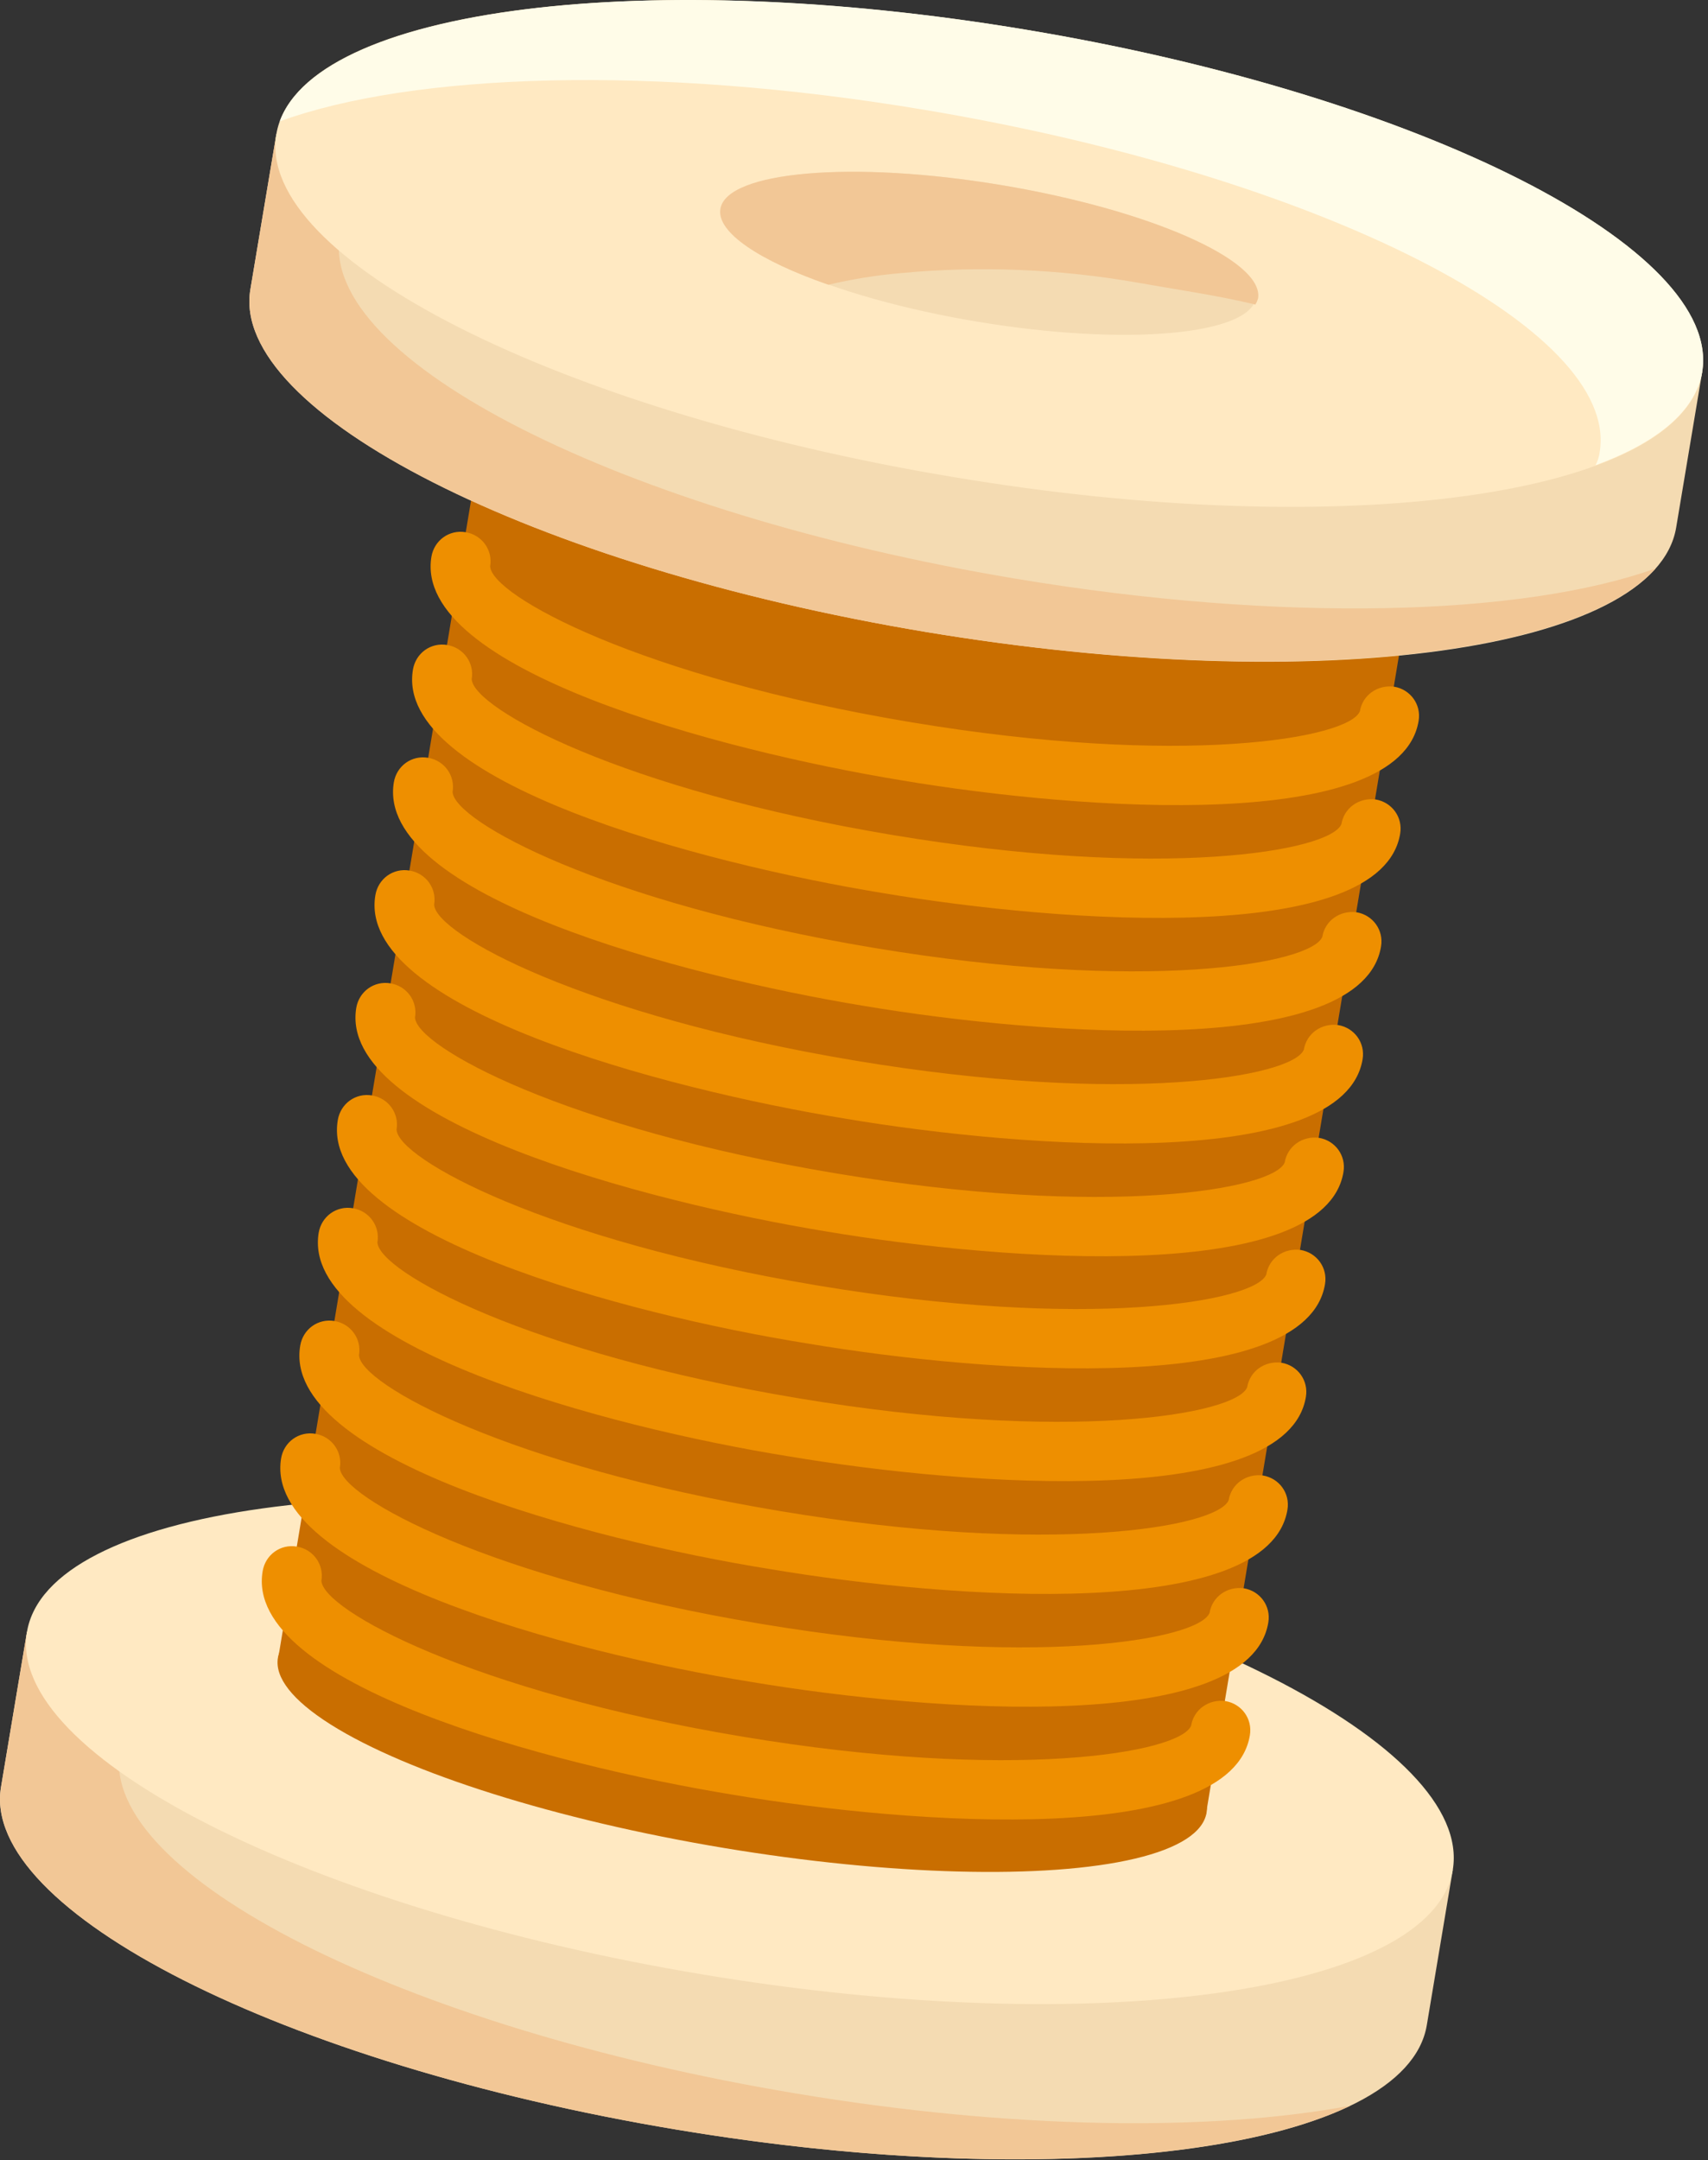 <svg xmlns="http://www.w3.org/2000/svg" xmlns:xlink="http://www.w3.org/1999/xlink" width="250px" height="316px" viewBox="0 0 250 316"><rect x="0" y="0" width="250" height="316" fill="#333333" stroke="none"/><title>Embroidery Direct Icon</title><g id="Alex-Idea" stroke="none" stroke-width="1" fill="none" fill-rule="evenodd"><g id="Embroidery-Direct-Icon" transform="translate(-0, 0)" fill-rule="nonzero"><path d="M116.744,230.658 C172.444,236.658 212.644,273.558 212.644,273.558 L208.844,296.258 C205.844,314.358 156.644,321.158 99.044,311.558 C41.444,301.958 -2.856,279.558 0.144,261.458 L3.944,238.758 C3.944,238.758 35.744,221.858 116.744,230.658 Z" id="Path" fill="#F4DBB2"></path><path d="M22.544,232.858 C21.744,233.258 21.344,233.458 21.344,233.458 L17.544,256.158 C14.544,274.258 58.844,296.658 116.444,306.258 C148.144,311.558 177.344,311.858 197.644,308.058 C179.444,316.758 141.544,318.658 99.044,311.558 C41.444,301.958 -2.856,279.558 0.144,261.458 L3.944,238.758 C3.944,238.758 9.644,235.658 22.544,232.858 Z" id="Path" fill="#F2C796"></path><path d="M3.944,238.758 C0.944,256.858 45.244,279.258 102.844,288.858 C160.444,298.458 209.644,291.558 212.644,273.558 C215.644,255.458 171.344,233.058 113.744,223.458 C56.144,213.758 6.944,220.658 3.944,238.758 Z M69.144,249.558 C70.044,244.058 88.344,242.458 109.944,246.058 C131.544,249.658 148.344,257.058 147.344,262.558 C146.444,268.058 128.144,269.658 106.544,266.058 C84.944,262.458 68.244,255.158 69.144,249.558 Z" id="Shape" fill="#FFE9C2"></path><path d="M68.944,249.558 C69.844,244.058 88.244,242.458 109.944,246.058 C131.644,249.658 148.544,257.058 147.644,262.658 C147.544,262.958 147.444,263.258 147.244,263.558 C147.144,263.558 146.944,263.458 146.844,263.458 C141.344,262.158 135.644,261.358 130.044,260.358 C118.744,258.358 106.744,257.858 95.344,258.958 C91.744,259.258 88.144,259.858 84.744,260.658 C74.644,257.158 68.344,252.958 68.944,249.558 Z" id="Path" fill="#F2C796"></path><g id="Group" transform="translate(37.932, 64.079)" fill="#C96E00"><rect id="Rectangle" transform="translate(85.559, 100.687) rotate(-80.538) translate(-85.559, -100.687) " x="-5.042" y="31.836" width="181.201" height="137.701"></rect><ellipse id="Oval" transform="translate(70.708, 189.788) rotate(-80.538) translate(-70.708, -189.788) " cx="70.708" cy="189.788" rx="16.7" ry="68.9"></ellipse></g><g id="Group" transform="translate(38.318, 77.797)" fill="#EE8F00"><path d="M0.126,152.061 C0.526,149.661 2.726,148.061 5.126,148.461 C7.526,148.861 9.126,151.061 8.726,153.461 C8.926,157.761 30.726,169.661 70.326,176.261 C109.826,182.861 134.426,178.661 136.026,174.661 C136.426,172.261 138.626,170.761 141.026,171.061 C143.426,171.461 145.026,173.661 144.626,176.061 C141.926,192.461 95.726,189.261 68.926,184.761 C42.026,180.361 -2.674,168.461 0.126,152.061 Z" id="Shape"></path><path d="M2.826,135.561 C3.226,133.161 5.426,131.561 7.826,131.961 C10.226,132.361 11.826,134.561 11.426,136.961 C11.626,141.261 33.426,153.161 73.026,159.761 C112.526,166.361 137.126,162.161 138.726,158.161 C139.126,155.761 141.326,154.261 143.726,154.561 C146.126,154.961 147.726,157.161 147.326,159.561 C144.626,175.961 98.426,172.761 71.626,168.261 C44.826,163.961 0.126,151.961 2.826,135.561 Z" id="Shape"></path><path d="M5.626,119.061 C6.026,116.661 8.226,115.061 10.626,115.461 C13.026,115.861 14.626,118.061 14.226,120.461 C14.426,124.761 36.226,136.661 75.826,143.261 C115.326,149.861 139.926,145.661 141.526,141.661 C141.926,139.261 144.126,137.761 146.526,138.061 C148.926,138.461 150.526,140.661 150.126,143.061 C147.426,159.461 101.226,156.261 74.426,151.761 C47.526,147.461 2.826,135.461 5.626,119.061 Z" id="Shape"></path><path d="M8.326,102.561 C8.726,100.161 10.926,98.561 13.326,98.961 C15.726,99.361 17.326,101.561 16.926,103.961 C17.126,108.261 38.926,120.161 78.526,126.761 C118.026,133.361 142.626,129.161 144.226,125.161 C144.626,122.761 146.826,121.261 149.226,121.561 C151.626,121.961 153.226,124.161 152.826,126.561 C150.126,142.961 103.926,139.761 77.126,135.261 C50.326,130.961 5.626,118.961 8.326,102.561 Z" id="Shape"></path><path d="M11.126,86.061 C11.526,83.661 13.726,82.061 16.126,82.461 C18.526,82.861 20.126,85.061 19.726,87.461 C19.926,91.761 41.726,103.661 81.326,110.261 C120.826,116.861 145.426,112.661 147.026,108.661 C147.426,106.261 149.626,104.761 152.026,105.061 C154.426,105.461 156.026,107.661 155.626,110.061 C152.926,126.461 106.726,123.261 79.926,118.761 C53.026,114.461 8.326,102.461 11.126,86.061 Z" id="Shape"></path><path d="M13.826,69.661 C14.226,67.261 16.426,65.661 18.826,66.061 C21.226,66.461 22.826,68.661 22.426,71.061 C22.626,75.361 44.426,87.261 84.026,93.861 C123.526,100.461 148.126,96.261 149.726,92.261 C150.126,89.861 152.326,88.361 154.726,88.661 C157.126,89.061 158.726,91.261 158.326,93.661 C155.626,110.061 109.426,106.861 82.626,102.361 C55.826,97.961 11.126,86.061 13.826,69.661 Z" id="Shape"></path><path d="M16.626,53.161 C17.026,50.761 19.226,49.161 21.626,49.561 C24.026,49.961 25.626,52.161 25.226,54.561 C25.426,58.861 47.226,70.761 86.826,77.361 C126.326,83.961 150.926,79.761 152.526,75.761 C152.926,73.361 155.126,71.861 157.526,72.161 C159.926,72.561 161.526,74.761 161.126,77.161 C158.426,93.561 112.226,90.361 85.426,85.861 C58.526,81.461 13.826,69.561 16.626,53.161 Z" id="Shape"></path><path d="M19.326,36.661 C19.726,34.261 21.926,32.661 24.326,33.061 C26.726,33.461 28.326,35.661 27.926,38.061 C28.126,42.361 49.926,54.261 89.526,60.861 C129.026,67.461 153.626,63.261 155.226,59.261 C155.626,56.861 157.826,55.361 160.226,55.661 C162.626,56.061 164.226,58.261 163.826,60.661 C161.126,77.061 114.926,73.861 88.126,69.361 C61.326,64.961 16.626,53.061 19.326,36.661 Z" id="Shape"></path><path d="M22.126,20.161 C22.526,17.761 24.726,16.161 27.126,16.561 C29.526,16.961 31.126,19.161 30.726,21.561 C30.926,25.861 52.726,37.761 92.326,44.361 C131.826,50.961 156.426,46.761 158.026,42.761 C158.426,40.361 160.626,38.861 163.026,39.161 C165.426,39.561 167.026,41.761 166.626,44.161 C163.926,60.561 117.726,57.361 90.926,52.861 C64.026,48.461 19.326,36.561 22.126,20.161 Z" id="Shape"></path><path d="M24.826,3.661 C25.226,1.261 27.426,-0.339 29.826,0.061 C32.226,0.461 33.826,2.661 33.426,5.061 C33.626,9.361 55.426,21.261 95.026,27.861 C134.526,34.461 159.126,30.261 160.726,26.261 C161.126,23.861 163.326,22.361 165.726,22.661 C168.126,23.061 169.726,25.261 169.326,27.661 C166.626,44.061 120.426,40.861 93.626,36.361 C66.826,31.961 22.126,20.061 24.826,3.661 Z" id="Shape"></path></g><path d="M153.344,11.558 C208.944,17.658 249.144,54.458 249.144,54.458 L245.344,77.158 C242.344,95.258 193.144,102.058 135.544,92.458 C77.944,82.858 33.644,60.358 36.644,42.358 L40.444,19.658 C40.444,19.658 72.344,2.858 153.344,11.558 Z" id="Path" fill="#F4DBB2"></path><path d="M52.944,15.258 L49.744,34.558 C46.744,52.658 91.044,75.058 148.644,84.658 C187.644,91.158 222.744,90.158 242.344,83.158 C230.344,96.558 186.244,100.858 135.544,92.458 C77.944,82.858 33.644,60.358 36.644,42.358 L40.444,19.658 C40.444,19.658 44.344,17.658 52.944,15.258 Z" id="Path" fill="#F2C796"></path><path d="M40.444,19.658 C37.444,37.758 81.744,60.158 139.344,69.758 C196.944,79.458 246.144,72.558 249.144,54.458 C252.144,36.358 207.844,13.958 150.244,4.358 C92.644,-5.242 43.444,1.558 40.444,19.658 Z M105.644,30.558 C106.544,25.058 124.844,23.458 146.444,27.058 C168.044,30.658 184.844,38.058 183.844,43.558 C182.944,49.058 164.644,50.658 143.044,47.058 C121.444,43.458 104.744,36.058 105.644,30.558 Z" id="Shape" fill="#FFE9C2"></path><path d="M234.144,66.158 C237.144,48.058 192.844,25.658 135.244,16.058 C95.844,9.458 60.444,10.658 40.944,17.758 C47.044,1.158 94.744,-4.942 150.244,4.358 C207.844,13.958 252.144,36.358 249.144,54.458 C248.144,60.158 242.544,64.758 233.544,68.058 C233.844,67.458 234.044,66.858 234.144,66.158 Z" id="Path" fill="#FFFCE8"></path><path d="M105.444,30.558 C106.344,25.058 124.744,23.458 146.444,27.058 C168.144,30.658 185.044,38.058 184.144,43.658 C184.044,43.958 183.944,44.258 183.744,44.558 C183.644,44.558 183.444,44.458 183.344,44.458 C177.844,43.158 172.144,42.358 166.544,41.358 C155.244,39.358 143.244,38.858 131.844,39.958 C128.244,40.258 124.644,40.858 121.244,41.658 C111.144,38.158 104.844,33.958 105.444,30.558 Z" id="Path" fill="#F2C796"></path></g></g></svg>